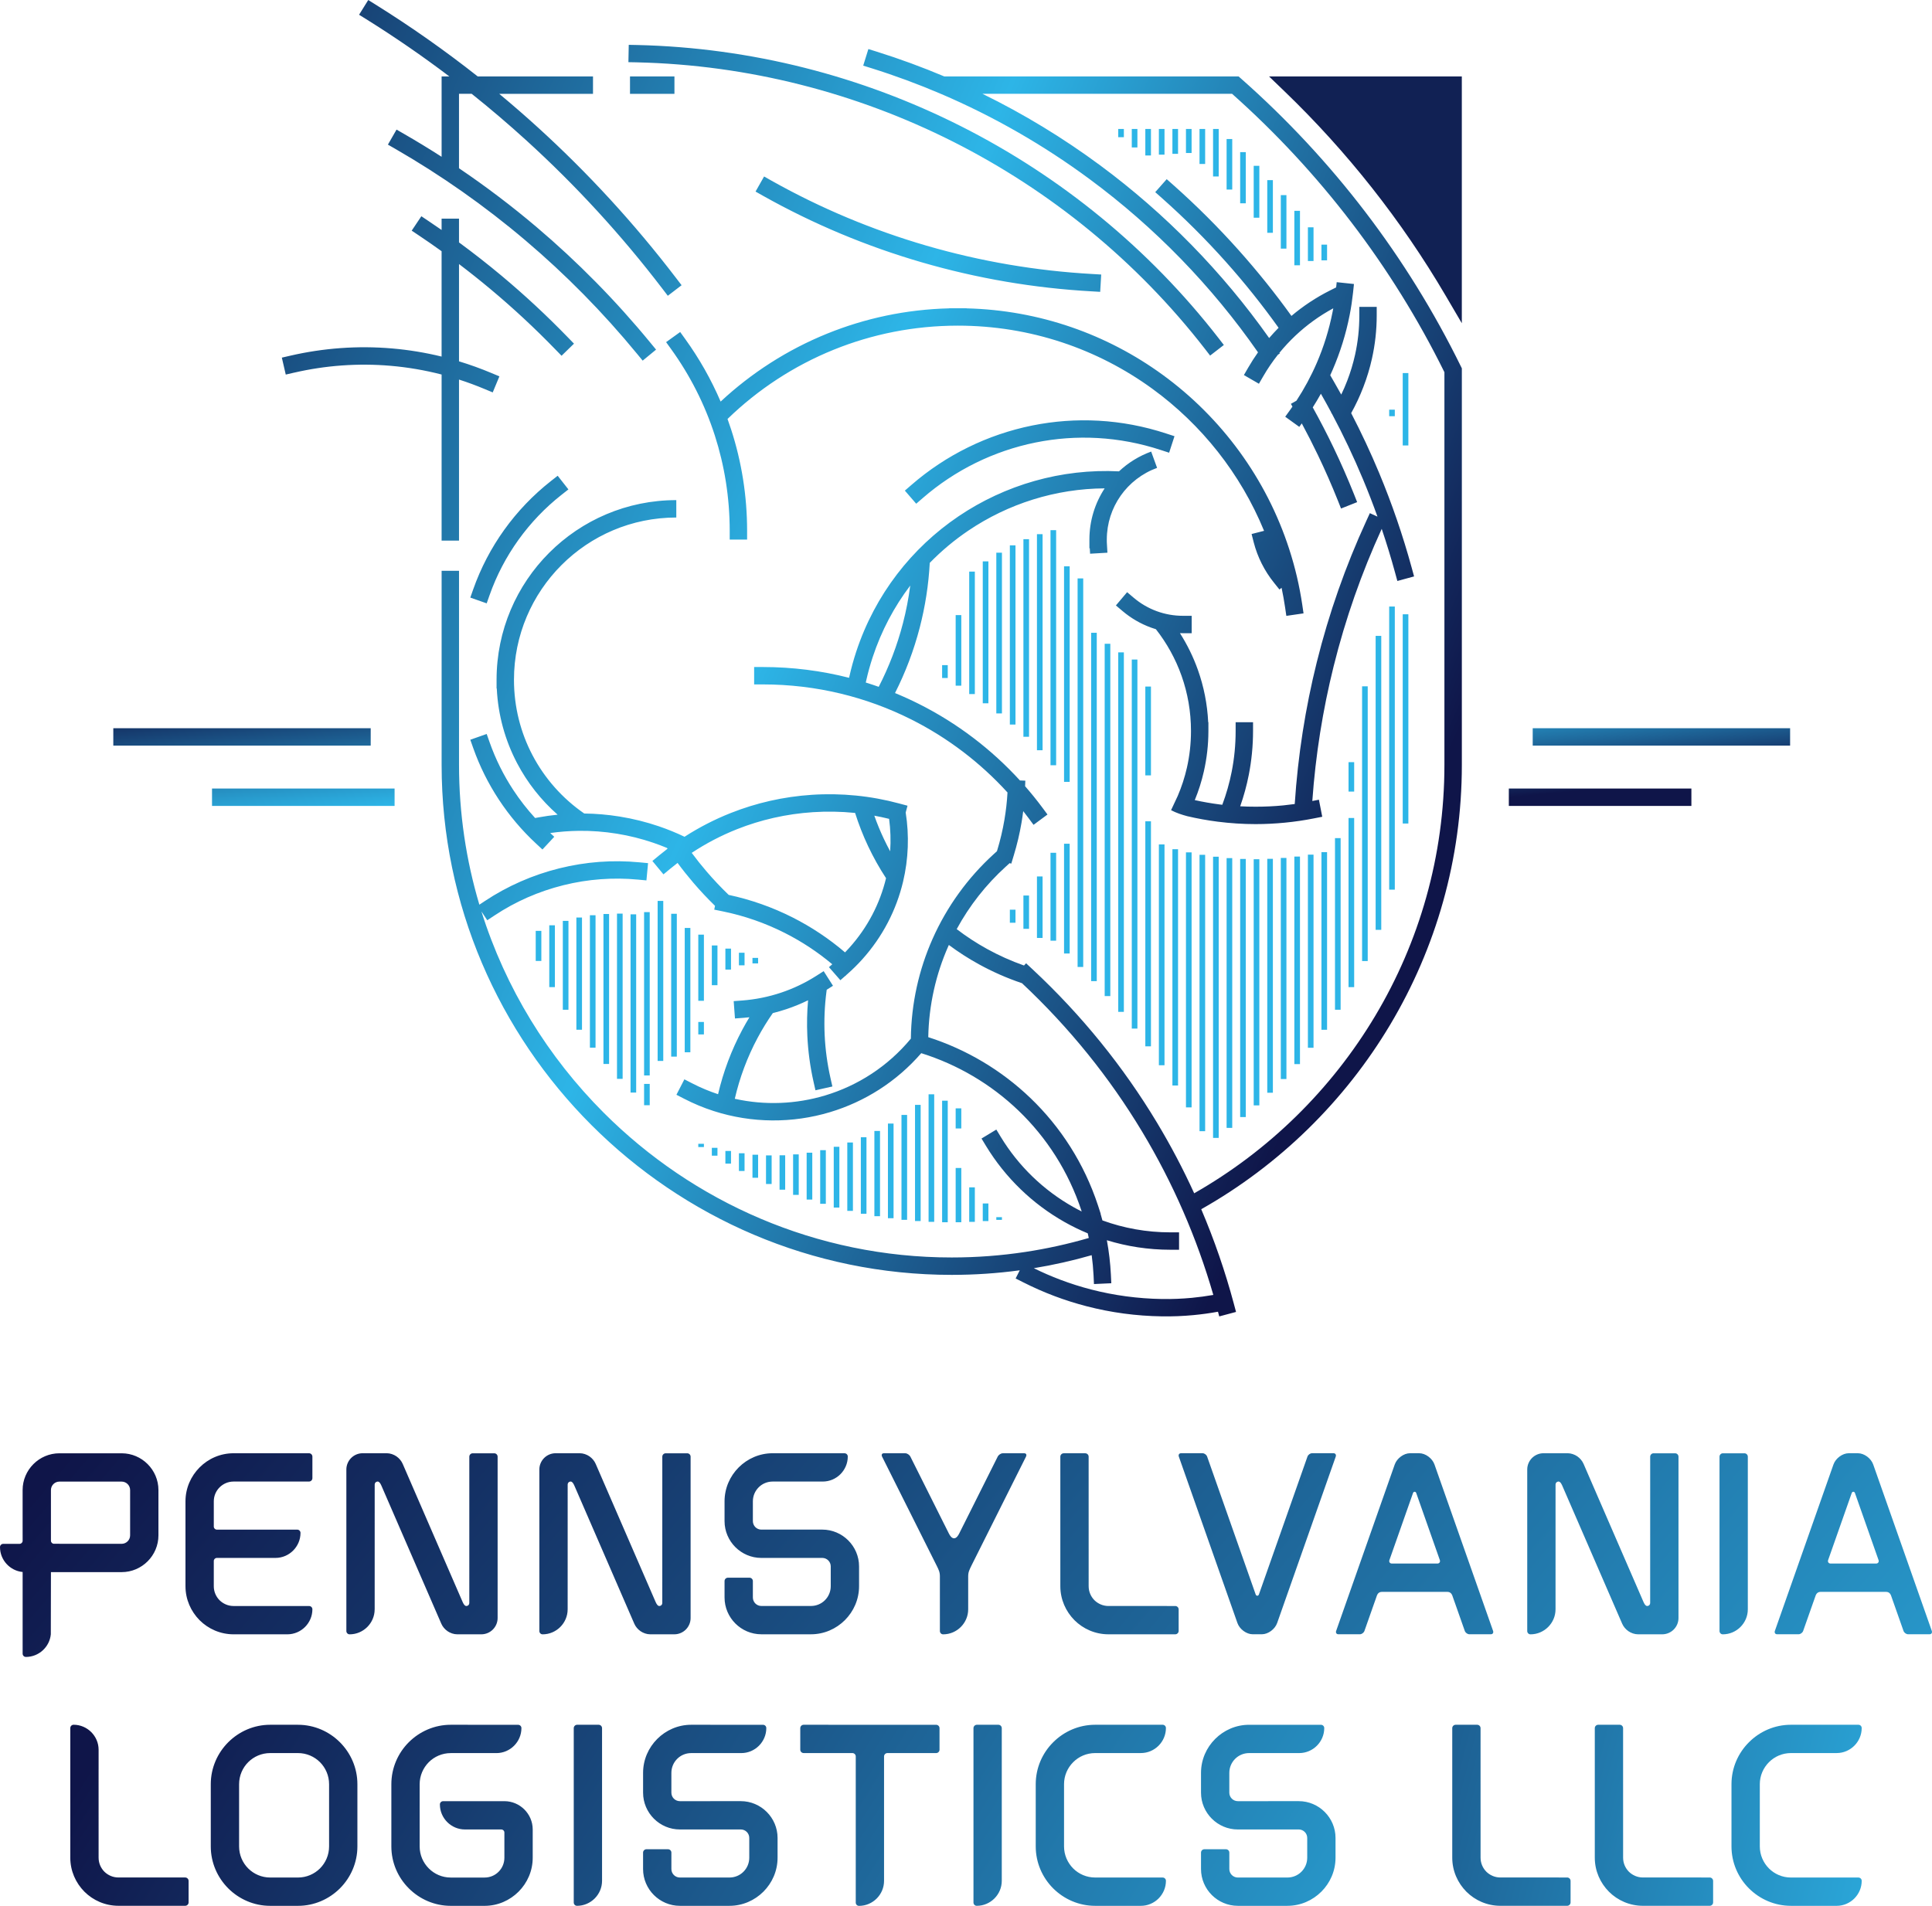 <?xml version="1.0" encoding="UTF-8"?>
<!DOCTYPE svg PUBLIC "-//W3C//DTD SVG 1.1//EN" "http://www.w3.org/Graphics/SVG/1.1/DTD/svg11.dtd">
<!-- Creator: CorelDRAW 2020 (64-Bit) -->
<svg xmlns="http://www.w3.org/2000/svg" xml:space="preserve" width="58.511mm" height="57.735mm" version="1.1" style="shape-rendering:geometricPrecision; text-rendering:geometricPrecision; image-rendering:optimizeQuality; fill-rule:evenodd; clip-rule:evenodd"
viewBox="0 0 2394.68 2362.91"
 xmlns:xlink="http://www.w3.org/1999/xlink"
 xmlns:xodm="http://www.corel.com/coreldraw/odm/2003">
 <defs>
  <style type="text/css">
   <![CDATA[
    .fil6 {fill:#112154}
    .fil5 {fill:#2DB5E7;fill-rule:nonzero}
    .fil0 {fill:url(#id0)}
    .fil1 {fill:url(#id1)}
    .fil4 {fill:url(#id2)}
    .fil2 {fill:url(#id3)}
    .fil3 {fill:url(#id4)}
   ]]>
  </style>
  <linearGradient id="id0" gradientUnits="userSpaceOnUse" x1="2438.72" y1="2327.01" x2="1233.01" y2="2016.16">
   <stop offset="0" style="stop-opacity:1; stop-color:#2DB5E7"/>
   <stop offset="1" style="stop-opacity:1; stop-color:#0F1549"/>
  </linearGradient>
  <linearGradient id="id1" gradientUnits="userSpaceOnUse" xlink:href="#id0" x1="1813.27" y1="2721.6" x2="352.29" y2="1805.07">
  </linearGradient>
  <linearGradient id="id2" gradientUnits="userSpaceOnUse" x1="898.19" y1="1081.3" x2="872.63" y2="812.75">
   <stop offset="0" style="stop-opacity:1; stop-color:#0F1549"/>
   <stop offset="0.451" style="stop-opacity:1; stop-color:#2DB5E7"/>
   <stop offset="1" style="stop-opacity:1; stop-color:#112154"/>
  </linearGradient>
  <linearGradient id="id3" gradientUnits="userSpaceOnUse" xlink:href="#id0" x1="2420.7" y1="2709.47" x2="619.25" y2="1175">
  </linearGradient>
  <linearGradient id="id4" gradientUnits="userSpaceOnUse" xlink:href="#id2" x1="1716.25" y1="1117.31" x2="30.9" y2="380.02">
  </linearGradient>
 </defs>
 <g id="Слой_x0020_1">
  <path class="fil0" d="M2219.8 2362.86l56.75 0c17.02,0 31,-13.97 31,-31.03l0 -0.11c-0.06,-2.2 -1.86,-3.94 -4.08,-3.94l-43.3 0 -40.38 -0.02c-10.64,0 -20.3,-4.34 -27.22,-11.27 -6.96,-7.02 -11.32,-16.7 -11.32,-27.31l0 -77.15c0,-10.6 4.36,-20.28 11.32,-27.24 6.93,-6.99 16.59,-11.33 27.22,-11.33l40.38 -0.02 16.37 0c17.02,0 31,-13.97 31,-31.03l0 -0.11c-0.06,-2.21 -1.86,-3.94 -4.08,-3.94l-43.3 0 -25.53 0 -14.85 0c-20.2,0 -38.62,8.3 -51.98,21.67 -13.35,13.29 -21.66,31.73 -21.66,51.99l0 77.15c0,20.27 8.3,38.71 21.63,52.03 13.39,13.34 31.81,21.64 52.01,21.64zm-287.82 -0.05l-2.8 0 -69.52 0c-16.4,0 -31.33,-6.71 -42.12,-17.5 -10.78,-10.89 -17.5,-25.77 -17.5,-42.12l0 -147.32 0 -4.41 0 -8.92c0,-2.25 1.89,-4.17 4.21,-4.17l26.68 0c2.32,0 4.19,1.92 4.19,4.17l0 8.92 0.02 151.72c0,6.78 2.75,12.92 7.16,17.37 4.46,4.39 10.62,7.16 17.37,7.16l72.33 0 0 0.02 10.52 0c2.26,0 4.18,1.89 4.18,4.21l0 26.68c0,2.32 -1.92,4.19 -4.18,4.19l-10.52 0zm176.68 0l-2.8 0 -69.52 0c-16.41,0 -31.33,-6.71 -42.12,-17.5 -10.79,-10.89 -17.5,-25.77 -17.5,-42.12l0 -147.32 0 -4.41 0 -8.92c0,-2.25 1.89,-4.17 4.21,-4.17l26.68 0c2.32,0 4.19,1.92 4.19,4.17l0 8.92 0.02 151.72c0,6.78 2.75,12.92 7.16,17.37 4.46,4.39 10.62,7.16 17.37,7.16l72.33 0 0 0.02 10.52 0c2.26,0 4.18,1.89 4.18,4.21l0 26.68c0,2.32 -1.92,4.19 -4.18,4.19l-10.52 0z"/>
  <path class="fil1" d="M1441.19 2138.37l-0.11 0 -43.3 0 -25.53 0 -14.85 0c-20.19,0 -38.62,8.31 -51.98,21.68 -13.35,13.28 -21.65,31.73 -21.65,51.99l0 77.15c0,20.26 8.3,38.7 21.62,52.03 13.39,13.33 31.82,21.63 52.01,21.63l14.85 0 41.9 0c17.02,0 31,-13.97 31,-31.03 0,-2.26 -1.83,-4.05 -4.08,-4.05l-43.3 0 -40.38 -0.02c-10.64,0 -20.3,-4.34 -27.22,-11.27 -6.97,-7.03 -11.32,-16.7 -11.32,-27.3l0 -77.15c0,-10.6 4.35,-20.28 11.32,-27.24 6.92,-6.99 16.58,-11.33 27.22,-11.33l40.38 -0.02 16.37 0c17.02,0 31,-13.98 31,-31.04 0,-2.22 -1.77,-3.99 -3.97,-4.05zm-203.59 0l-0.11 0 -26.68 0 -0.11 0c-2.27,0.06 -4.1,1.97 -4.1,4.18l0 216.21c0,2.25 1.81,4.08 4.06,4.08 17.07,0 31.02,-13.98 31.02,-31l0 -189.29c0,-2.21 -1.82,-4.12 -4.08,-4.18zm-241.47 0l-0.11 0c-2.29,0.06 -4.1,1.93 -4.1,4.22l0 26.67c0,2.32 1.87,4.2 4.22,4.2l32.09 0 20.86 0 7.41 0c2.32,0 4.19,1.87 4.19,4.19l0 8.15 0 20.31 0 152.72c0,2.25 1.79,4.08 4.04,4.08 17.07,0 31.03,-13.98 31.03,-31l0 -125.8 0 -20.31 0 -8.15c0,-2.32 1.87,-4.19 4.19,-4.19l28.27 0 0 0.02 32.09 0c2.34,0 4.21,-1.89 4.21,-4.22l0 -26.67c0,-2.32 -1.87,-4.19 -4.21,-4.19l-164.18 -0.02zm-115.67 0l-23.75 0c-16.34,0 -31.22,6.71 -42.11,17.59 -10.8,10.82 -17.51,25.69 -17.51,42.04l0 24.57c0,12.54 5.13,23.95 13.38,32.21 8.25,8.25 19.67,13.39 32.21,13.39l37.76 0 0 -0.02 37.76 0c2.89,0 5.54,1.19 7.42,3.08 1.89,1.89 3.08,4.54 3.08,7.42l0 24.57c0,6.78 -2.73,12.92 -7.21,17.38 -4.39,4.41 -10.54,7.15 -17.32,7.15l-61.5 0c-2.89,0 -5.53,-1.2 -7.42,-3.08 -1.89,-1.89 -3.08,-4.54 -3.08,-7.43l0 -7.84 0 -12.52c0,-2.32 -1.85,-4.19 -4.21,-4.19l-26.68 0c-2.35,0 -4.21,1.87 -4.21,4.19l0 12.52 0 7.84c0,12.54 5.13,23.97 13.38,32.21 8.25,8.25 19.67,13.39 32.21,13.39l61.5 0c16.34,0 31.22,-6.71 42.1,-17.58 10.81,-10.81 17.52,-25.7 17.52,-42.03l0 -24.57c0,-12.55 -5.14,-23.96 -13.39,-32.21 -8.25,-8.25 -19.67,-13.39 -32.21,-13.39l-37.76 0 0 0.02 -37.76 0c-2.89,0 -5.53,-1.19 -7.42,-3.08 -1.89,-1.89 -3.08,-4.55 -3.08,-7.43l0 -24.57c0,-6.78 2.73,-12.93 7.21,-17.38 4.39,-4.41 10.54,-7.14 17.32,-7.14l23.75 0 38.38 0c17.01,0 31,-13.95 31,-31.02 0,-2.26 -1.83,-4.06 -4.08,-4.06l-65.3 0.02 0 -0.04zm-138.31 0l-0.11 0 -26.68 0 -0.11 0c-2.27,0.06 -4.1,1.97 -4.1,4.18l0 216.21c0,2.25 1.8,4.08 4.05,4.08 17.07,0 31.03,-13.98 31.03,-31l0 -189.29c0,-2.21 -1.82,-4.12 -4.08,-4.18zm-162.46 0l-20.98 0c-20.19,0 -38.62,8.31 -52.01,21.65 -13.32,13.32 -21.62,31.76 -21.62,52.03l0 77.15c0,20.26 8.3,38.7 21.65,52 13.36,13.37 31.79,21.67 51.98,21.67l41.95 0c16.35,0 31.22,-6.71 42.11,-17.58 10.81,-10.81 17.52,-25.7 17.52,-42.03l0 -35.08c0,-19.3 -15.83,-35.09 -35.12,-35.09l-25.63 0 -12.9 0 -37.32 0c-2.25,0 -4.08,1.78 -4.08,4.04 0,17.07 13.98,31.04 31.01,31.04l10.39 0.02 12.9 0 15.39 0 6.5 0c2.07,0 3.75,1.69 3.75,3.78l0 7.4 0 23.9c0,6.78 -2.73,12.92 -7.21,17.38 -4.38,4.41 -10.54,7.14 -17.32,7.14l-41.95 0c-10.64,0 -20.3,-4.34 -27.22,-11.33 -6.97,-6.96 -11.32,-16.63 -11.32,-27.24l0 -77.15c0,-10.6 4.35,-20.28 11.32,-27.31 6.92,-6.92 16.58,-11.26 27.22,-11.26l20.98 0 35.61 0c17.01,0 31.01,-13.95 31.01,-31.02 0,-2.26 -1.83,-4.06 -4.08,-4.06l-62.54 0.02 0 -0.04zm-210.35 0l-34.44 0c-20.21,0 -38.61,8.31 -52.03,21.7 -13.32,13.35 -21.62,31.76 -21.62,51.98l0 77.15c0,20.21 8.3,38.62 21.69,52.04 13.36,13.32 31.75,21.62 51.96,21.62l34.44 0c20.21,0 38.6,-8.3 52.03,-21.68 13.32,-13.36 21.62,-31.77 21.62,-51.98l0 -77.15c0,-20.22 -8.3,-38.63 -21.69,-52.04 -13.36,-13.32 -31.75,-21.63 -51.96,-21.63zm-278.15 0l-0.11 0c-2.2,0.06 -3.94,1.87 -3.94,4.08l0 27.73 -0.02 0.42 0 132.59c0,16.35 6.71,31.24 17.5,42.12 10.79,10.78 25.72,17.49 42.12,17.49l69.53 0 2.8 0 10.52 0c2.25,0 4.17,-1.87 4.17,-4.19l0 -26.68c0,-2.32 -1.92,-4.21 -4.17,-4.21l-10.52 0 0 -0.02 -72.33 0c-6.74,0 -12.9,-2.77 -17.36,-7.16 -4.41,-4.44 -7.16,-10.59 -7.16,-17.37l-0.02 -109.51 0.02 0 0 -7.94 0 -9 0 -7.37c0,-17.02 -13.97,-31 -31.03,-31zm1480.8 129.81l-37.76 0c-12.54,0 -23.95,-5.14 -32.21,-13.39 -8.25,-8.25 -13.39,-19.67 -13.39,-32.21l0 -24.57c0,-16.35 6.71,-31.22 17.52,-42.04 10.89,-10.87 25.76,-17.58 42.1,-17.58l23.74 0 0 0.03 65.31 -0.02c2.26,0 4.08,1.81 4.08,4.06 0,17.06 -13.99,31.01 -31.01,31.01l-38.38 0 -23.74 0c-6.78,0 -12.92,2.74 -17.31,7.14 -4.48,4.46 -7.22,10.61 -7.22,17.39l0 24.57c0,2.88 1.2,5.53 3.09,7.42 1.89,1.89 4.54,3.09 7.42,3.09l37.76 0 0 -0.02 37.77 0c12.54,0 23.95,5.13 32.21,13.39 8.25,8.25 13.39,19.67 13.39,32.21l0 24.57c0,16.33 -6.71,31.22 -17.52,42.03 -10.89,10.87 -25.76,17.58 -42.11,17.58l-61.5 0c-12.54,0 -23.95,-5.14 -32.21,-13.39 -8.25,-8.25 -13.39,-19.67 -13.39,-32.21l0 -7.84 0 -12.52c0,-2.32 1.86,-4.19 4.21,-4.19l26.68 0c2.35,0 4.21,1.87 4.21,4.19l0 12.52 0 7.84c0,2.89 1.2,5.54 3.09,7.43 1.89,1.89 4.54,3.08 7.42,3.08l61.5 0c6.78,0 12.93,-2.73 17.32,-7.14 4.47,-4.46 7.22,-10.6 7.22,-17.38l0 -24.57c0,-2.89 -1.2,-5.54 -3.09,-7.42 -1.89,-1.89 -4.54,-3.08 -7.42,-3.08l-37.77 0 0 0.02zm-1164.09 21.01l0 -77.15c0,-10.63 -4.32,-20.31 -11.28,-27.29 -6.97,-6.96 -16.65,-11.28 -27.27,-11.28l-34.44 0c-10.64,0 -20.3,4.32 -27.27,11.28 -6.95,6.97 -11.28,16.65 -11.28,27.29l0 77.15c0,10.64 4.33,20.32 11.28,27.29 6.97,6.96 16.64,11.28 27.27,11.28l34.44 0c10.62,0 20.3,-4.33 27.27,-11.28 6.96,-6.97 11.28,-16.65 11.28,-27.29l0 0z"/>
  <path class="fil2" d="M273.03 1931.51l68.43 0c17.02,0 31,-13.95 31,-31.02 0,-2.26 -1.82,-4.06 -4.08,-4.06l-94.13 0 -5.5 0c-2.07,0 -3.76,-1.69 -3.76,-3.78l0 -9.36 0 -21.94c0,-6.78 2.75,-12.92 7.19,-17.33 4.42,-4.42 10.59,-7.19 17.33,-7.19l93.5 -0.02c2.32,0 4.19,-1.87 4.19,-4.19l0 -26.69c0,-2.32 -1.87,-4.19 -4.19,-4.19l-93.5 0c-16.4,0 -31.33,6.71 -42.12,17.57 -10.78,10.82 -17.5,25.7 -17.5,42.05l0 105.25c0,16.35 6.71,31.23 17.5,42.12 10.79,10.79 25.72,17.5 42.12,17.5l29.25 0 37.44 0c17.02,0 31,-13.95 31,-31.01 0,-2.26 -1.82,-4.06 -4.08,-4.06l-49.97 0 0 -0.02 -43.64 0c-6.74,0 -12.91,-2.77 -17.37,-7.16 -4.41,-4.44 -7.16,-10.59 -7.16,-17.37l0 -20.68 0 -10.62c0,-2.09 1.69,-3.78 3.76,-3.78l4.28 0 0 -0.02zm2029.83 -129.79l-11.37 0c-7.74,0 -16.24,6.25 -18.96,13.98l-72.6 206.29c-0.8,2.27 0.41,4.17 2.73,4.17l26.68 0c2.32,0 4.87,-1.9 5.66,-4.17l12.73 -36.15 0.02 0 2.6 -7.41 0.14 -0.38c1.42,-3.64 3.99,-4.42 6.2,-4.47l0.21 0 6.52 0 33.77 0 33.77 0 6.51 0 0.21 0c2.21,0.05 4.77,0.83 6.2,4.47l0.14 0.38 2.59 7.41 0.02 0 12.73 36.15c0.79,2.27 3.35,4.17 5.66,4.17l26.68 0c2.32,0 3.53,-1.9 2.73,-4.17l-72.6 -206.29c-2.72,-7.74 -11.22,-13.98 -18.96,-13.98zm-543.79 0l-11.37 0c-7.74,0 -16.24,6.25 -18.96,13.98l-72.6 206.29c-0.8,2.27 0.41,4.17 2.73,4.17l26.68 0c2.32,0 4.87,-1.9 5.66,-4.17l12.73 -36.15 0.02 0 2.6 -7.41 0.14 -0.38c1.42,-3.64 3.99,-4.42 6.2,-4.47l0.22 0 6.51 0 33.77 0 33.77 0 6.51 0 0.21 0c2.21,0.05 4.77,0.83 6.2,4.47l0.14 0.38 2.6 7.41 0.02 0 12.72 36.15c0.79,2.27 3.35,4.17 5.66,4.17l26.68 0c2.32,0 3.53,-1.9 2.73,-4.17l-72.61 -206.29c-2.72,-7.74 -11.22,-13.98 -18.96,-13.98zm-106.05 0l-26.89 0c-2.29,0.06 -4.77,1.94 -5.56,4.18l-60.15 170.86c-0.35,0.91 -0.96,1.64 -2.02,1.64 -1.06,0 -1.67,-0.73 -2.02,-1.64l-60.15 -170.86c-0.78,-2.23 -3.27,-4.12 -5.56,-4.18l-26.89 0c-2.25,0.06 -3.41,1.94 -2.63,4.18l72.61 206.29c2.72,7.74 11.22,13.98 18.95,13.98l5.68 0 5.68 0c7.74,0 16.24,-6.25 18.95,-13.98l72.61 -206.29c0.78,-2.23 -0.38,-4.12 -2.63,-4.18zm-1653.02 116.26l0 0.11c0,16.07 12.4,29.39 28.05,30.88l0 23.12 0 50.09 0 4.04 0 23.98c0,2.25 1.79,4.08 4.04,4.08 16.07,0 29.4,-12.4 30.89,-28.06 0,-25.7 0.15,-51.4 0.15,-77.09l20.33 0 19.27 0 11.65 0 26.57 0 9.83 0c12.54,0 23.96,-5.14 32.21,-13.39 8.25,-8.25 13.39,-19.67 13.39,-32.21l0 -56.14c0,-12.54 -5.14,-23.96 -13.39,-32.21 -8.25,-8.25 -19.67,-13.39 -32.21,-13.39l-9.83 0 -26.57 0 -4.34 0 -26.58 0 -9.83 0c-12.54,0 -23.96,5.14 -32.21,13.39 -8.25,8.25 -13.39,19.67 -13.39,32.21l0 43.93 0.02 18.96c0,2.09 -1.69,3.78 -3.76,3.78l-6.25 0 -13.97 0c-2.21,0 -4.02,1.73 -4.08,3.94zm114.38 -3.95l26.57 0 9.83 0c2.89,0 5.53,-1.2 7.42,-3.08 1.89,-1.89 3.08,-4.54 3.08,-7.42l0 -56.14c0,-2.88 -1.19,-5.53 -3.08,-7.42 -1.89,-1.89 -4.54,-3.08 -7.42,-3.08l-9.83 0 -26.57 0 -4.34 0 -26.58 0 -9.83 0c-2.88,0 -5.53,1.19 -7.42,3.08 -1.89,1.89 -3.08,4.54 -3.08,7.42l0 43.93 0 9.54 0 9.34c0,2.09 1.69,3.78 3.76,3.78l6.25 0 10.32 0.05 19.27 0 11.65 0zm1813.67 81.22c0,17.02 -13.97,31 -31.03,31 -2.26,0 -4.04,-1.83 -4.04,-4.08l0 -90.65 0 -109.68c0,-5.52 2.32,-10.6 5.91,-14.2 3.6,-3.6 8.68,-5.92 14.2,-5.92l14.98 0 2.02 0 12.96 0c4.29,0 8.6,1.54 12.01,3.86l0.15 0.13c3.22,2.24 6.03,5.55 7.62,9.28l42.93 98.97 30.51 70.31c0.3,0.66 0.61,1.39 0.91,2.07 1.18,2.55 2.46,4.62 4.29,4.77l0.6 0c1.84,-0.18 3.28,-1.76 3.28,-3.63l0 -4.31c0,-48.8 0.02,-97.59 0.02,-146.37l0 -30.85c0,-2.26 1.89,-4.17 4.21,-4.17l26.68 0c2.32,0 4.19,1.92 4.19,4.17l0 30.85 0 59.62 0 109.68c0,5.52 -2.32,10.6 -5.91,14.2 -3.6,3.6 -8.68,5.91 -14.2,5.91l-14.98 0 -2.02 0 -12.96 0c-4.29,0 -8.6,-1.54 -12.01,-3.86l-0.15 -0.13c-3.22,-2.24 -6.03,-5.55 -7.62,-9.28l-42.93 -98.97 -30.51 -70.3c-0.3,-0.66 -0.61,-1.39 -0.91,-2.07 -1.18,-2.55 -2.46,-4.62 -4.29,-4.77l-0.6 0c-1.84,0.18 -3.28,1.76 -3.28,3.63l0 4.31c0,50.17 -0.02,100.33 -0.02,150.48zm207.47 -193.46l26.68 0c2.32,0 4.19,1.92 4.19,4.17l0 189.29c0,17.02 -13.95,31 -31.02,31 -2.25,0 -4.06,-1.83 -4.06,-4.08l0 -216.22c0,-2.26 1.89,-4.17 4.21,-4.17zm161.67 136.69l22.2 0 6.09 0c2.27,0 3.77,-1.99 2.95,-4.29l-2.39 -6.78 -26.84 -76.29c-0.35,-0.91 -0.96,-1.64 -2.02,-1.64 -1.06,0 -1.67,0.73 -2.02,1.64l-26.84 76.29 -2.39 6.78c-0.81,2.3 0.68,4.29 2.95,4.29l6.09 0 22.21 0zm-1593.6 56.77c0,17.02 -13.97,31 -31.03,31 -2.26,0 -4.04,-1.83 -4.04,-4.08l0 -90.65 0 -109.68c0,-5.52 2.32,-10.6 5.91,-14.2 3.6,-3.6 8.68,-5.92 14.2,-5.92l14.98 0 2.02 0 12.96 0c4.29,0 8.6,1.54 12.01,3.86l0.15 0.13c3.22,2.24 6.03,5.55 7.62,9.28l42.93 98.97 30.51 70.31c0.3,0.66 0.61,1.39 0.91,2.07 1.18,2.55 2.46,4.62 4.29,4.77l0.6 0c1.84,-0.18 3.28,-1.76 3.28,-3.63l0 -4.31c0,-48.8 0.02,-97.59 0.02,-146.37l0 -30.85c0,-2.26 1.89,-4.17 4.21,-4.17l26.68 0c2.32,0 4.19,1.92 4.19,4.17l0 30.85 0 59.62 0 109.68c0,5.52 -2.32,10.6 -5.91,14.2 -3.6,3.6 -8.68,5.91 -14.2,5.91l-14.98 0 -2.02 0 -12.96 0c-4.29,0 -8.6,-1.54 -12.01,-3.86l-0.15 -0.13c-3.22,-2.24 -6.03,-5.55 -7.62,-9.28l-42.93 -98.97 -30.51 -70.3c-0.3,-0.66 -0.61,-1.39 -0.91,-2.07 -1.18,-2.55 -2.46,-4.62 -4.29,-4.77l-0.6 0c-1.84,0.18 -3.28,1.76 -3.28,3.63l0 4.31c0,50.17 -0.02,100.33 -0.02,150.48zm1049.81 -56.77l-22.2 0 -6.1 0c-2.27,0 -3.76,-1.99 -2.95,-4.29l2.39 -6.78 26.84 -76.29c0.35,-0.91 0.96,-1.64 2.02,-1.64 1.06,0 1.67,0.73 2.02,1.64l26.84 76.29 2.39 6.78c0.81,2.3 -0.68,4.29 -2.95,4.29l-6.1 0 -22.2 0zm-307.18 87.73l-2.8 0 -69.53 0c-16.4,0 -31.33,-6.71 -42.12,-17.5 -10.79,-10.89 -17.5,-25.76 -17.5,-42.12l0 -147.32 0 -4.41 0 -8.91c0,-2.26 1.89,-4.17 4.21,-4.17l26.68 0c2.32,0 4.19,1.92 4.19,4.17l0 8.91 0.02 151.73c0,6.78 2.75,12.92 7.16,17.37 4.46,4.39 10.62,7.16 17.37,7.16l72.33 0 0 0.02 10.52 0c2.26,0 4.17,1.89 4.17,4.21l0 26.68c0,2.32 -1.92,4.19 -4.17,4.19l-10.52 0zm-285.36 -85.36l-67.5 -134.86c-1.14,-2.34 -0.23,-4.22 2.09,-4.22l26.68 0c2.32,0 5.14,1.89 6.31,4.22l42.35 84.62 0.02 0 5.3 10.6 0.1 0.2 0.1 0.2c1.08,2.07 3.18,5.59 6.21,5.59 3.03,0 5.14,-3.52 6.22,-5.59l0.1 -0.2 0.1 -0.2 5.3 -10.6 0.02 0 42.35 -84.62c1.17,-2.34 3.99,-4.22 6.31,-4.22l26.68 0c2.32,0 3.25,1.9 2.09,4.22 -22.5,44.95 -45,89.91 -67.5,134.86 -2.6,5.42 -4.13,8.09 -4.13,13.6l0 40.8c0,17 -13.97,31 -31.03,31 -2.26,0 -4.04,-1.83 -4.04,-4.08l0 -67.72c0,-5.52 -1.46,-8.19 -4.11,-13.6zm-179.43 -9.33l-37.76 0c-12.54,0 -23.96,-5.14 -32.21,-13.39 -8.25,-8.25 -13.39,-19.67 -13.39,-32.21l0 -24.57c0,-16.34 6.71,-31.21 17.51,-42.04 10.89,-10.87 25.76,-17.58 42.1,-17.58l23.75 0 0 0.04 65.3 -0.02c2.26,0 4.08,1.8 4.08,4.06 0,17.07 -13.98,31.02 -31,31.02l-38.37 0 -23.75 0c-6.78,0 -12.92,2.73 -17.31,7.14 -4.48,4.46 -7.21,10.6 -7.21,17.38l0 24.57c0,2.89 1.2,5.53 3.08,7.42 1.89,1.89 4.54,3.08 7.42,3.08l37.76 0 0 -0.02 37.76 0c12.54,0 23.96,5.14 32.21,13.39 8.25,8.25 13.39,19.67 13.39,32.21l0 24.57c0,16.34 -6.71,31.21 -17.51,42.04 -10.89,10.87 -25.77,17.58 -42.1,17.58l-61.51 0c-12.54,0 -23.96,-5.14 -32.21,-13.39 -8.25,-8.25 -13.39,-19.67 -13.39,-32.21l0 -7.84 0 -12.53c0,-2.32 1.85,-4.19 4.21,-4.19l26.68 0c2.35,0 4.21,1.87 4.21,4.19l0 12.53 0 7.84c0,2.88 1.2,5.53 3.08,7.42 1.89,1.89 4.54,3.08 7.42,3.08l61.51 0c6.77,0 12.92,-2.73 17.31,-7.14 4.47,-4.46 7.21,-10.6 7.21,-17.38l0 -24.57c0,-2.89 -1.19,-5.54 -3.08,-7.42 -1.89,-1.89 -4.54,-3.08 -7.42,-3.08l-37.76 0 0 0.02zm-517.05 63.73c0,17.02 -13.97,31 -31.03,31 -2.25,0 -4.04,-1.83 -4.04,-4.08l0 -90.65 0 -109.68c0,-5.52 2.32,-10.6 5.91,-14.2 3.59,-3.6 8.68,-5.92 14.2,-5.92l14.98 0 2.02 0 12.96 0c4.29,0 8.6,1.54 12.02,3.86l0.15 0.13c3.21,2.24 6.03,5.55 7.62,9.28l42.93 98.97 30.51 70.31c0.29,0.66 0.61,1.39 0.91,2.07 1.18,2.55 2.45,4.62 4.29,4.77l0.6 0c1.84,-0.18 3.28,-1.76 3.28,-3.63l0 -4.31c0,-48.8 0.02,-97.59 0.02,-146.37l0 -30.85c0,-2.26 1.89,-4.17 4.21,-4.17l26.68 0c2.32,0 4.19,1.92 4.19,4.17l0 30.85 0 59.62 0 109.68c0,5.52 -2.32,10.6 -5.91,14.2 -3.6,3.6 -8.68,5.91 -14.2,5.91l-14.98 0 -2.02 0 -12.96 0c-4.29,0 -8.6,-1.54 -12.01,-3.86l-0.15 -0.13c-3.22,-2.24 -6.03,-5.55 -7.62,-9.28l-42.93 -98.97 -30.5 -70.3c-0.3,-0.66 -0.61,-1.39 -0.91,-2.07 -1.17,-2.55 -2.45,-4.62 -4.29,-4.77l-0.6 0c-1.84,0.18 -3.28,1.76 -3.28,3.63l0 4.31c0,50.17 -0.02,100.33 -0.02,150.48l0 0z"/>
  <path class="fil3" d="M1152.43 697.86c-1.49,27.45 -5.71,54.25 -12.4,80.11 -7.36,28.41 -17.7,55.63 -30.68,81.27 10.1,4.15 20,8.66 29.7,13.54 47.38,23.81 89.76,56.09 125.15,94.83l6.67 0.26 -0.27 6.9c7.44,8.53 14.57,17.32 21.33,26.42l6.41 8.64 -17.27 12.8 -6.41 -8.64c-2.1,-2.81 -4.23,-5.6 -6.4,-8.36 -0.59,4.79 -1.29,9.56 -2.1,14.28 -2.31,13.66 -5.53,27.21 -9.59,40.56l-3.12 10.28 -2.03 -0.62 -5.02 4.57c-24.27,22.08 -44.82,48.17 -60.59,77.24 11.87,9.08 24.49,17.34 37.79,24.67 14.37,7.92 29.62,14.78 45.64,20.44l2.57 -2.75 7.88 7.33c61.46,57.27 112.87,121.28 154.12,189.8 17.23,28.6 32.68,58 46.36,88.02 92.5,-52.69 170.1,-128.85 224.56,-220.25 54.33,-91.16 85.6,-197.54 85.6,-310.9l0 -486.83c-32.42,-65.71 -71.09,-127.88 -115.25,-185.7 -44.15,-57.81 -93.72,-111.22 -147.94,-159.46l-309.4 0c51.44,25.17 100.24,54.92 145.89,88.69 80.7,59.72 151.49,132.07 209.46,214.1 3.76,-4.37 7.65,-8.6 11.7,-12.7 -20.42,-28.58 -42.29,-55.93 -65.47,-81.89 -24.88,-27.87 -51.4,-54.31 -79.39,-79.16l-8.04 -7.12 14.23 -16.09 8.05 7.12c28.57,25.37 55.68,52.41 81.15,80.93 23.27,26.07 45.13,53.27 65.4,81.49 14.56,-12.3 30.62,-22.93 47.88,-31.59l7.53 -3.76 0.69 -6.48 21.39 2.27 -1.13 10.7c-0.55,4.99 -1.15,9.65 -1.8,13.98 -0.69,4.58 -1.51,9.22 -2.42,13.9 -4.6,23.48 -11.72,46.2 -21.07,67.83 -0.97,2.25 -1.96,4.49 -2.99,6.7l5.23 9.09c2.85,4.94 5.66,9.9 8.42,14.89 2.73,-5.66 5.21,-11.37 7.41,-17.12 4.01,-10.41 7.26,-21.17 9.72,-32.19 1.73,-7.83 3.07,-15.88 3.97,-24.13 0.87,-7.91 1.31,-16.08 1.31,-24.5l0 -10.78 21.56 0 0 10.78c0,8.89 -0.51,17.82 -1.48,26.77 -0.97,8.87 -2.46,17.72 -4.4,26.5 -2.66,12 -6.23,23.77 -10.64,35.22 -4.33,11.31 -9.4,22.15 -15.13,32.45 12.58,24.2 24.16,48.94 34.67,74.16 15.86,38.04 29.41,77.41 40.47,117.93l2.82 10.36 -20.72 5.64 -2.82 -10.36c-4.98,-18.27 -10.51,-36.36 -16.57,-54.24 -24.85,54.26 -44.89,111.25 -59.59,170.37 -13.43,54.06 -22.37,109.87 -26.43,167.01l8.18 -1.59 4.13 21.14 -10.57 2.07c-11.54,2.29 -23.48,4.05 -35.77,5.25 -12.17,1.18 -24.26,1.79 -36.23,1.79 -15.72,0 -31.44,-1.02 -47.06,-3.02 -12.74,-1.62 -25.26,-3.9 -37.52,-6.77 -7.24,-1.94 -13.69,-4.06 -20.23,-7.48l8.28 -17.72c4.8,-11.18 8.62,-22.88 11.37,-35 3.3,-14.54 5.04,-29.77 5.04,-45.5 0,-24.01 -4.11,-47.01 -11.67,-68.34 -7.47,-21.08 -18.29,-40.56 -31.81,-57.8 -2.14,-0.65 -4.26,-1.35 -6.34,-2.12 -12.9,-4.73 -24.74,-11.7 -35.03,-20.42l-8.21 -6.95 13.9 -16.43 8.21 6.95c8.38,7.1 18.02,12.77 28.55,16.62 10.09,3.7 21.04,5.72 32.49,5.72l10.78 0 0 21.57 -10.78 0c-1.26,0 -2.53,-0.02 -3.79,-0.07 9.08,14.26 16.61,29.59 22.34,45.76 7.24,20.41 11.62,42.14 12.69,64.71l0.25 0 0 10.79c0,17.16 -1.95,33.97 -5.64,50.22 -2.77,12.24 -6.55,24.11 -11.24,35.52 10.21,2.26 20.57,4.07 31.06,5.41l3.04 0.37c4.96,-13.19 8.89,-26.95 11.68,-41.16 3.19,-16.24 4.86,-33.09 4.86,-50.37l0 -10.79 21.58 0 0 10.79c0,18.59 -1.83,36.83 -5.29,54.49 -2.61,13.3 -6.18,26.3 -10.63,38.93 6.3,0.34 12.68,0.5 19.15,0.5 11.8,0 23.21,-0.54 34.21,-1.62 4.74,-0.47 9.48,-1.04 14.23,-1.7 3.95,-60.27 13.22,-119.07 27.35,-175.91 15.07,-60.65 35.7,-119.16 61.3,-174.94l4.47 -9.77 9.43 4.31c-5.53,-15.47 -11.46,-30.76 -17.76,-45.9 -11.7,-28.04 -24.65,-55.37 -38.79,-81.9l-0.73 -0.41 0.26 -0.46c-4.26,-7.98 -8.62,-15.87 -13.1,-23.7 -3.2,5.76 -6.56,11.41 -10.09,16.94 9.13,16.44 17.76,33.13 25.88,50.06 9,18.77 17.4,37.92 25.19,57.42l3.95 9.98 -19.96 7.92 -3.96 -9.98c-7.58,-18.99 -15.79,-37.69 -24.6,-56.07 -6.41,-13.37 -13.11,-26.54 -20.11,-39.49l-3.09 4.29 -17.43 -12.56 6.27 -8.71c0.9,-1.26 1.81,-2.54 2.69,-3.82l-1.93 -3.43 6.85 -3.87c9.68,-14.78 18.13,-30.44 25.21,-46.8 8.66,-20.04 15.3,-41.28 19.64,-63.45 0.27,-1.43 0.54,-2.87 0.81,-4.33 -17.07,9.2 -32.83,20.62 -46.89,33.88 -7.07,6.66 -13.71,13.8 -19.86,21.34l0.5 0.73 -2.38 1.62c-6.66,8.41 -12.73,17.31 -18.12,26.64l-5.39 9.31 -18.62 -10.77 5.39 -9.31c3.75,-6.48 7.79,-12.76 12.1,-18.85 -57.34,-82.37 -127.83,-154.91 -208.43,-214.55 -56.88,-42.09 -118.8,-77.78 -184.71,-105.97l-0.47 0 0 -0.2c-27.81,-11.87 -56.31,-22.42 -85.45,-31.55l-10.28 -3.2 6.4 -20.56 10.28 3.2c28.54,8.94 56.49,19.22 83.79,30.74l364.82 0 3.1 2.74c56.53,49.92 108.1,105.27 153.89,165.22 45.44,59.52 85.23,123.66 118.57,191.63l1.14 2.32 0 491.64c0,117.3 -32.41,227.45 -88.72,321.94 -56.72,95.17 -137.72,174.39 -234.3,228.96 16.26,38.14 29.71,77.22 40.35,116.93l2.78 10.4 -20.81 5.56 -1.56 -5.81c-9.98,1.82 -20.12,3.22 -30.37,4.19 -12.83,1.22 -25.89,1.75 -39.11,1.55 -16.06,-0.24 -31.8,-1.42 -47.16,-3.48 -15.68,-2.1 -31.1,-5.14 -46.17,-9.04 -13.73,-3.56 -27.09,-7.8 -40.03,-12.69 -13.15,-4.96 -25.95,-10.62 -38.36,-16.91l-9.61 -4.84 5.11 -10.13c-27.63,3.72 -55.77,5.66 -84.32,5.66 -173.88,0 -331.95,-71.13 -446.55,-185.73 -114.59,-114.6 -185.72,-272.67 -185.72,-446.55l0 -240.64 21.57 0 0 240.64c0,60.13 8.81,118.31 25.21,173.31l6.9 -4.57c13.83,-9.18 28.62,-17.28 44.26,-24.15 15.22,-6.7 31.22,-12.18 47.87,-16.33 16.55,-4.11 33.08,-6.74 49.47,-7.98 16.71,-1.25 33.4,-1.05 49.89,0.52l10.7 1.01 -2.02 21.4 -10.69 -1.01c-15.13,-1.44 -30.6,-1.6 -46.28,-0.43 -15.27,1.14 -30.62,3.59 -45.92,7.39 -15.48,3.86 -30.32,8.95 -44.43,15.14 -14.39,6.31 -28.08,13.83 -40.98,22.38l-8.98 5.94 -7.24 -10.94c29.89,95.22 82.59,180.58 151.63,249.62 110.69,110.69 263.37,179.4 431.3,179.4 30.96,0 61.39,-2.33 91.07,-6.82 26.94,-4.07 53.25,-9.9 78.81,-17.34 -0.4,-1.91 -0.81,-3.82 -1.26,-5.75 -9.8,-4.07 -19.32,-8.71 -28.5,-13.88 -40.07,-22.55 -73.76,-55.2 -97.63,-94.49l-5.56 -9.18 18.36 -11.12 5.56 9.19c21.9,36.05 52.89,66.05 89.8,86.82 3.43,1.93 6.92,3.79 10.45,5.56l-0.24 -0.74c-16.07,-48.88 -43.35,-90.94 -78.04,-124.26 -34.18,-32.83 -75.6,-57.2 -120.59,-71.27 -30.9,35.62 -70.36,60.28 -113.02,73.11 -46.54,13.98 -96.97,13.89 -144.29,-1.38 -6.34,-2.05 -12.56,-4.34 -18.58,-6.85 -6.04,-2.51 -12.05,-5.31 -18,-8.38l-9.56 -4.93 9.86 -19.13 9.56 4.92c5.35,2.77 10.83,5.32 16.4,7.63 5.3,2.2 10.57,4.17 15.79,5.89 6.46,-27.72 16.53,-54.65 30.09,-80.01 2.78,-5.19 5.7,-10.32 8.77,-15.37 -2.38,0.27 -4.78,0.49 -7.16,0.68l-10.74 0.8 -1.6 -21.49 10.74 -0.8c16.26,-1.26 32.33,-4.48 47.81,-9.65 15.31,-5.11 30.08,-12.11 43.93,-20.95l9.06 -5.77 11.54 18.11 -7.78 4.95 -0.27 2.07c-2.35,17.9 -3.09,35.93 -2.27,53.87 0.82,18 3.25,35.9 7.21,53.49l2.36 10.49 -20.98 4.71 -2.36 -10.49c-4.24,-18.79 -6.83,-37.98 -7.71,-57.28 -0.66,-14.56 -0.37,-29.2 0.92,-43.81 -8.73,4.27 -17.7,7.93 -26.82,10.98 -5.57,1.86 -11.2,3.5 -16.88,4.91 -6.92,9.89 -13.19,20.12 -18.81,30.64 -12.82,23.97 -22.3,49.43 -28.32,75.6 37.24,8.3 75.86,6.71 111.96,-4.13 40.46,-12.16 77.72,-35.94 106.28,-70.43 0.52,-43.83 10.01,-85.53 26.74,-123.34 17.86,-40.39 43.98,-76.32 76.21,-105.64l3.75 -3.41 0.34 -1.13c3.74,-12.28 6.74,-24.92 8.93,-37.86 1.9,-11.21 3.18,-22.51 3.81,-33.83 -33.73,-37.03 -74.13,-67.86 -119.3,-90.56 -55.27,-27.77 -117.75,-43.42 -183.95,-43.42l-10.79 0 0 -21.56 10.79 0c36.87,0 72.69,4.64 106.9,13.37l0.36 -1.65c2.31,-10.28 5.11,-20.45 8.39,-30.47 23.47,-71.34 69.19,-129.12 126.93,-168.14 57.68,-38.99 127.38,-59.28 198.86,-55.71 11.39,-10.69 24.93,-19.1 39.89,-24.52l7.33 20.21c-18.44,6.68 -34.22,18.92 -45.28,34.68l0 0.04c-10.74,15.31 -17.04,33.99 -17.04,54.17l0 2.81 0.14 2.73 0.63 10.74 -21.48 1.26 -0.4 -6.76 -0.46 0 0 -10.79c0,-23.4 6.96,-45.21 18.91,-63.47 -60.85,0.34 -119.67,19.05 -169.05,52.44 -17.14,11.58 -33.13,24.94 -47.7,39.9zm-314.14 -352.78l6.54 8.54 -17.09 13.08 -6.53 -8.55c-51.29,-67.17 -107.79,-128.52 -168.54,-183.83 -22.13,-20.15 -44.81,-39.49 -68,-58.01l-15.74 0 0 92.29c33.22,22.47 65.38,46.83 96.3,73.05 50.48,42.82 97.79,90.7 141.13,143.51l6.83 8.3 -16.6 13.65 -6.83 -8.3c-42.44,-51.69 -88.84,-98.65 -138.44,-140.72 -50.75,-43.05 -104.77,-80.91 -161.2,-113.44l-9.31 -5.35 10.7 -18.62 9.31 5.35c15.72,9.06 31.24,18.52 46.55,28.36l0 -99.62 9.6 0c-33.33,-25.26 -67.63,-48.87 -102.77,-70.81l-9.13 -5.68 11.36 -18.25 9.13 5.68c43.61,27.22 85.88,56.92 126.59,89.06l142.86 0 0 21.56 -116.22 0c16.41,13.61 32.54,27.64 48.38,42.07 61.6,56.09 118.95,118.38 171.13,186.7zm-473.6 116.89l-10.5 2.42 -4.85 -21 10.5 -2.42c40.96,-9.45 83.55,-12.64 126.26,-8.96 20.43,1.76 40.9,5.1 61.25,10.06l0 -130.63c-9.29,-6.68 -18.67,-13.18 -28.12,-19.51l-8.93 -5.98 11.96 -17.86 8.93 5.98c5.42,3.63 10.81,7.31 16.17,11.04l0 -14.06 21.57 0 0 29.48c17.87,13.12 35.37,26.82 52.45,41.08 28.59,23.88 56.17,49.48 82.57,76.74l7.49 7.71 -15.41 15 -7.51 -7.71c-25.8,-26.65 -52.84,-51.74 -80.96,-75.22 -12.69,-10.6 -25.57,-20.85 -38.63,-30.76l0 120.61c13.46,4.08 26.85,8.89 40.12,14.47l9.94 4.15 -8.28 19.89 -9.95 -4.14c-10.53,-4.42 -21.16,-8.34 -31.83,-11.77l0 199.68 -21.57 0 0 -205.93c-20.93,-5.41 -42.02,-8.98 -63.07,-10.8 -40.52,-3.49 -80.87,-0.48 -119.6,8.46zm1223.83 266.78l-2.67 2.13 -6.72 -8.39c-5.89,-7.31 -11.01,-15.25 -15.24,-23.67 -4.2,-8.35 -7.54,-17.18 -9.9,-26.31l-2.66 -10.43 15.46 -3.95c-29.07,-70.81 -77.41,-131.7 -138.5,-176.15 -67.64,-49.21 -150.93,-78.24 -241.01,-78.24 -54.44,0 -106.38,10.6 -153.87,29.83 -49.37,19.99 -93.93,49.3 -131.51,85.73l-0.14 0.14c1.65,4.54 3.21,9.12 4.69,13.73 12.72,39.45 19.58,81.46 19.58,124.99l0 10.79 -21.57 0 0 -10.79c0,-41.38 -6.49,-81.17 -18.49,-118.41 -12.45,-38.64 -30.83,-74.62 -54.06,-106.84l-6.28 -8.72 17.44 -12.55 6.27 8.72c17.31,24.02 32.06,49.99 43.87,77.52 38.24,-35.61 82.93,-64.35 132.1,-84.27 46.88,-19 97.84,-30 151.16,-31.31l0 -0.13 10.78 0 10.79 0 0 0.14c90.63,2.22 174.35,32.4 242.85,82.24 73.06,53.15 128.8,128.7 157.16,216.56 3.64,11.26 6.8,22.61 9.47,33.99 2.66,11.4 4.88,22.97 6.62,34.7l1.56 10.66 -21.31 3.11 -1.56 -10.66c-1.2,-8.12 -2.66,-16.18 -4.33,-24.15zm-499.36 122.78c12.77,-24.87 22.91,-51.31 30.06,-78.96 3.92,-15.16 6.95,-30.7 9,-46.58 -19.85,26.16 -35.76,55.98 -46.59,88.91 -3.15,9.58 -5.78,19.1 -7.9,28.53l-0.61 2.78c5.39,1.67 10.74,3.44 16.03,5.31zm86.93 320.06l-0.68 1.5c-15.29,34.57 -24.09,72.69 -24.85,112.79 47.26,15.16 90.75,40.98 126.8,75.61 37.17,35.7 66.39,80.76 83.61,133.1l3.32 10.24 -0.14 0.05c0.8,2.72 1.56,5.45 2.28,8.19 26.26,9.57 54.63,14.81 84.21,14.81l10.78 0 0 21.56 -10.78 0c-27.38,0 -53.81,-4.13 -78.7,-11.79 2.62,14.19 4.26,28.41 4.98,42.58l0.51 10.74 -21.48 1.01 -0.5 -10.74c-0.42,-8.32 -1.19,-16.69 -2.32,-25.07 -23.45,6.74 -47.41,12.16 -71.74,16.14 10.7,5.29 21.7,10.08 32.99,14.34 12.38,4.67 25.01,8.7 37.84,12.02 14.18,3.67 28.76,6.54 43.65,8.54 14.66,1.96 29.53,3.09 44.54,3.32 12.41,0.19 24.71,-0.32 36.84,-1.46 8.97,-0.86 17.86,-2.06 26.64,-3.61 -20.36,-70.44 -49.89,-138.72 -88.55,-202.93 -39.87,-66.24 -89.45,-128.12 -148.61,-183.55 -18.78,-6.33 -36.66,-14.23 -53.51,-23.52 -13.04,-7.17 -25.44,-15.18 -37.15,-23.89zm-127.21 37.33l-0.97 1.07 -0.13 -0.11 -6.15 5.38 -14.15 -16.17 4.1 -3.59c-18.05,-15.18 -37.81,-28.19 -58.8,-38.81 -24.27,-12.28 -50.17,-21.33 -76.96,-26.78l-10.53 -2.15 0.96 -4.72c-9.36,-9.11 -18.31,-18.65 -26.84,-28.6 -6.8,-7.94 -13.33,-16.14 -19.57,-24.59 -3.11,2.38 -6.18,4.83 -9.2,7.32l-8.29 6.87 -13.73 -16.6 8.3 -6.87c3.44,-2.85 6.94,-5.63 10.5,-8.34l-0.63 -0.92c-5.57,-2.32 -11.27,-4.47 -17.06,-6.45 -14.52,-4.95 -29.59,-8.75 -45.11,-11.25 -15.79,-2.55 -31.46,-3.7 -46.86,-3.54 -12.06,0.13 -24,1.05 -35.76,2.73l4.99 4.65 -14.66 15.76 -7.88 -7.33c-17.46,-16.19 -33.01,-34.55 -46.21,-54.65 -13.05,-19.85 -23.76,-41.3 -31.74,-63.94l-3.58 -10.16 20.31 -7.15 3.58 10.15c7.44,21.13 17.36,41.02 29.39,59.3 8.07,12.29 17.12,23.9 27.06,34.74l4.15 -0.76c7.81,-1.44 15.72,-2.56 23.73,-3.37 -20.4,-17.97 -37.51,-39.62 -50.26,-63.93 -14.64,-27.92 -23.55,-59.27 -25.14,-92.51l-0.26 0 0 -10.78c0,-61.51 24.94,-117.21 65.25,-157.52 40.32,-40.31 96.02,-65.25 157.52,-65.25l0 21.57c-55.56,0 -105.87,22.53 -142.27,58.93 -36.41,36.41 -58.93,86.72 -58.93,142.27 0,33.75 8.26,65.51 22.88,93.35 15.17,28.94 37.22,53.73 63.96,72.24l0.25 0.17c14.5,0.18 29.16,1.41 43.86,3.78 16.87,2.72 33.12,6.8 48.65,12.09 10.91,3.72 21.53,8.06 31.82,12.98 17.88,-11.53 37,-21.42 57.16,-29.41 31.4,-12.46 65.21,-20.3 100.64,-22.61 18.46,-1.2 36.72,-0.86 54.64,0.92 18.37,1.82 36.26,5.14 53.53,9.81l10.4 2.78 -2.26 8.46c4.49,28.41 3.44,57.56 -3.24,85.68 -8.26,34.83 -25.17,68.16 -50.85,96.63 -2.87,3.19 -5.93,6.36 -9.14,9.53 -3.07,3.03 -6.29,6.01 -9.63,8.93l-0.85 0.74zm-145.69 -99.44c27.62,5.91 54.27,15.35 79.29,28 23.18,11.73 45.01,26.25 64.93,43.29 1.69,-1.74 3.39,-3.56 5.09,-5.45 23.02,-25.5 38.22,-55.34 45.74,-86.55 -8.35,-12.74 -15.76,-25.98 -22.19,-39.6 -6.31,-13.36 -11.71,-27.15 -16.17,-41.29l-1.07 -0.11c-16.69,-1.65 -33.8,-1.97 -51.17,-0.84 -33.2,2.17 -64.82,9.48 -94.08,21.09 -19.83,7.86 -38.63,17.74 -56.18,29.35 5.85,7.9 11.99,15.61 18.4,23.08 8.66,10.11 17.82,19.8 27.42,29.03zm-296.37 -371.6l-3.58 10.15 -20.31 -7.15 3.58 -10.15c9.37,-26.6 22.42,-51.43 38.51,-73.88 16.3,-22.73 35.77,-43.07 57.75,-60.37l8.46 -6.65 13.31 16.93 -8.46 6.65c-20.36,16.01 -38.4,34.88 -53.54,55.99 -14.95,20.86 -27.07,43.89 -35.72,68.48zm495.2 277.33c-6.06,-1.49 -12.17,-2.81 -18.33,-3.94 3.46,9.77 7.4,19.35 11.82,28.71 2.47,5.23 5.09,10.4 7.83,15.46 0.91,-13.43 0.47,-26.92 -1.32,-40.23zm41.73 -397.73l-8.13 7.03 -14.07 -16.25 8.14 -7.04c42.62,-37.03 94.36,-62.51 149.84,-73.7 53.53,-10.8 110.49,-8.3 165.99,9.95l10.24 3.33 -6.65 20.47 -10.24 -3.33c-51.96,-17.08 -105.18,-19.44 -155.13,-9.36 -51.78,10.44 -100.12,34.26 -139.98,68.9zm-187.32 -393.39l-9.35 -5.3 -10.59 18.7 9.35 5.29c62.71,35.2 128.67,62.67 196.46,82.38 68.89,20.04 139.59,32.06 210.62,36.03l10.74 0.63 1.27 -21.47 -10.74 -0.63c-69.57,-3.9 -138.69,-15.62 -205.84,-35.16 -66.22,-19.26 -130.65,-46.08 -191.91,-80.47zm-166.79 -146.81l-10.74 -0.21 0.42 -21.48 10.74 0.21c141.14,3.29 277.89,38.54 400.84,100.58 123.52,62.32 233.18,151.68 319.46,262.82l6.57 8.51 -17.02 13.15 -6.57 -8.51c-84.27,-108.56 -191.42,-195.86 -312.13,-256.77 -120.17,-60.62 -253.76,-95.08 -391.57,-98.29zm-8.77 17.47l55.09 0 0 21.56 -55.09 0 0 -21.56z"/>
  <path class="fil4" d="M140.44 902.85l319.04 0 0 21.57 -319.04 0 0 -21.57zm122.36 96.34l226.28 0 0 -21.57 -226.28 0 0 21.57zm1607.37 0l226.28 0 0 -21.57 -226.28 0 0 21.57zm348.64 -74.77l0 -21.57 -319.04 0 0 21.57 319.04 0z"/>
  <path class="fil5" d="M1191.51 762.6l0 87.5 -6.98 0 0 -87.5 6.98 0zm0 611.53l0 24.94 -6.98 0 0 -24.94 6.98 0zm0 73.94l0 67.27 -6.98 0 0 -67.27 6.98 0zm554.13 -985.55l0 89.76 -6.98 0 0 -89.76 6.98 0zm0 299.07l0 259.41 -6.98 0 0 -259.41 6.98 0zm-16.8 -253.68l0 8.1 -6.97 0 0 -8.1 6.97 0zm0 244.06l0 351.02 -6.97 0 0 -351.02 6.97 0zm-16.79 36.39l0 364.46 -6.97 0 0 -364.46 6.97 0zm-16.79 62.54l0 340.61 -6.97 0 0 -340.61 6.97 0zm-16.79 94.02l0 36.48 -6.98 0 0 -36.48 6.98 0zm0 69.23l0 209.7 -6.98 0 0 -209.7 6.98 0zm-16.79 24.95l0 212.78 -6.98 0 0 -212.78 6.98 0zm-16.8 -735.8l0 19.46 -6.97 0 0 -19.46 6.97 0zm0 753.18l0 220.23 -6.97 0 0 -220.23 6.97 0zm-16.79 -774.66l0 41.78 -6.97 0 0 -41.78 6.97 0zm0 777.77l0 239.44 -6.97 0 0 -239.44 6.97 0zm-16.8 -798.21l0 67.52 -6.97 0 0 -67.52 6.97 0zm0 800.59l0 257.31 -6.97 0 0 -257.31 6.97 0zm-16.79 -820.06l0 66.32 -6.97 0 0 -66.32 6.97 0zm0 821.76l0 274.11 -6.97 0 0 -274.11 6.97 0zm-16.79 -840.34l0 65.3 -6.97 0 0 -65.3 6.97 0zm0 841.44l0 290.02 -6.97 0 0 -290.02 6.97 0zm-16.79 -859.19l0 64.34 -6.98 0 0 -64.34 6.98 0zm0 859.7l0 305.17 -6.98 0 0 -305.17 6.98 0zm-16.79 -876.67l0 63.44 -6.98 0 0 -63.44 6.98 0zm0 876.31l0 320.01 -6.98 0 0 -320.01 6.98 0zm-16.8 -892.56l0 62.65 -6.98 0 0 -62.65 6.98 0zm0 891.53l0 334.46 -6.98 0 0 -334.46 6.98 0zm-16.79 -904l0 58.9 -6.98 0 0 -58.9 6.98 0zm0 902.26l0 348.62 -6.98 0 0 -348.62 6.98 0zm-16.79 -902.26l0 43.39 -6.98 0 0 -43.39 6.98 0zm0 899.91l0 342.65 -6.98 0 0 -342.65 6.98 0zm-16.8 -899.91l0 29.79 -6.98 0 0 -29.79 6.98 0zm0 896.88l0 316.17 -6.98 0 0 -316.17 6.98 0zm-16.79 -896.88l0 30.83 -6.98 0 0 -30.83 6.98 0zm0 892.98l0 292.94 -6.98 0 0 -292.94 6.98 0zm-16.79 -892.98l0 31.85 -6.98 0 0 -31.85 6.98 0zm0 887.01l0 273.8 -6.98 0 0 -273.8 6.98 0zm-16.79 -887.01l0 32.87 -6.98 0 0 -32.87 6.98 0zm0 691.3l0 110.13 -6.98 0 0 -110.13 6.98 0zm0 167.06l0 278.99 -6.98 0 0 -278.99 6.98 0zm-16.8 -858.36l0 22.91 -6.97 0 0 -22.91 6.97 0zm0 657.81l0 457.54 -6.97 0 0 -457.54 6.97 0zm-16.78 -657.81l0 10.21 -6.98 0 0 -10.21 6.98 0zm0 648.92l0 445.7 -6.98 0 0 -445.7 6.98 0zm-16.8 -10.66l0 436.79 -6.97 0 0 -436.79 6.97 0zm-16.79 -13.62l0 431.88 -6.97 0 0 -431.88 6.97 0zm-16.79 -67.41l0 481.73 -6.97 0 0 -481.73 6.97 0zm-16.79 -14.98l0 267.22 -6.98 0 0 -267.22 6.98 0zm0 343.93l0 136.09 -6.98 0 0 -136.09 6.98 0zm-16.79 -388.76l0 291.45 -6.97 0 0 -291.45 6.97 0zm0 399.98l0 108.98 -6.97 0 0 -108.98 6.97 0zm-16.79 -395.02l0 267.89 -6.98 0 0 -267.89 6.98 0zm0 424.37l0 76.24 -6.98 0 0 -76.24 6.98 0zm-16.79 -418.14l0 244.96 -6.97 0 0 -244.96 6.97 0zm0 441.78l0 41.29 -6.97 0 0 -41.29 6.97 0zm-16.8 -434.16l0 222.18 -6.98 0 0 -222.18 6.98 0zm0 451.71l0 16.2 -6.98 0 0 -16.2 6.98 0zm-16.79 -442.6l0 199.28 -6.97 0 0 -199.28 6.97 0zm0 823.82l0 3.35 -6.97 0 0 -3.35 6.97 0zm-16.79 -813.05l0 175.95 -6.98 0 0 -175.95 6.98 0zm0 796.07l0 21.83 -6.98 0 0 -21.83 6.98 0zm-16.8 -783.39l0 151.83 -6.98 0 0 -151.83 6.98 0zm0 763.4l0 42.79 -6.98 0 0 -42.79 6.98 0zm-33.58 -647.44l0 15.96 -6.98 0 0 -15.96 6.98 0zm0 540.01l0 150.69 -6.98 0 0 -150.69 6.98 0zm-16.79 -7.94l0 158.14 -6.97 0 0 -158.14 6.97 0zm-16.8 13.12l0 144.02 -6.97 0 0 -144.02 6.97 0zm-16.79 12.47l0 130.05 -6.97 0 0 -130.05 6.97 0zm-16.78 10.7l0 117.35 -6.98 0 0 -117.35 6.98 0zm-16.8 9.16l0 105.68 -6.97 0 0 -105.68 6.97 0zm-16.78 7.79l0 94.86 -6.98 0 0 -94.86 6.98 0zm-16.8 6.52l0 84.78 -6.97 0 0 -84.78 6.97 0zm-16.79 5.32l0 75.34 -6.98 0 0 -75.34 6.98 0zm-16.79 4.19l0 66.49 -6.98 0 0 -66.49 6.98 0zm-16.79 3.13l0 58.12 -6.98 0 0 -58.12 6.98 0zm-16.79 2.1l0 50.2 -6.98 0 0 -50.2 6.98 0zm-16.8 1.11l0 42.65 -6.98 0 0 -42.65 6.98 0zm-16.78 0.14l0 35.46 -6.98 0 0 -35.46 6.98 0zm-16.79 -244.86l0 6.83 -6.98 0 0 -6.83 6.98 0zm0 244.03l0 28.57 -6.98 0 0 -28.57 6.98 0zm-16.79 -250.42l0 15.59 -6.98 0 0 -15.59 6.98 0zm0 248.6l0 21.98 -6.98 0 0 -21.98 6.98 0zm-16.79 -253.72l0 26 -6.97 0 0 -26 6.97 0zm0 250.88l0 15.7 -6.97 0 0 -15.7 6.97 0zm-16.79 -254.79l0 49.27 -6.98 0 0 -49.27 6.98 0zm0 250.9l0 9.72 -6.98 0 0 -9.72 6.98 0zm-16.8 -264.31l0 82.02 -6.97 0 0 -82.02 6.97 0zm0 108.26l0 15.46 -6.97 0 0 -15.46 6.97 0zm0 151.05l0 4.04 -6.97 0 0 -4.04 6.97 0zm-16.79 -267.6l0 154.15 -6.98 0 0 -154.15 6.98 0zm-16.79 -17.57l0 177.09 -6.98 0 0 -177.09 6.98 0zm-16.8 -15.95l0 198.4 -6.98 0 0 -198.4 6.98 0zm-16.79 13.89l0 202.5 -6.98 0 0 -202.5 6.98 0zm0 212.99l0 26.42 -6.98 0 0 -26.42 6.98 0zm-16.79 -210.24l0 220.98 -6.97 0 0 -220.98 6.97 0zm-16.79 -0.89l0 204.86 -6.98 0 0 -204.86 6.98 0zm-16.79 0.48l0 185.92 -6.98 0 0 -185.92 6.98 0zm-16.79 1.53l0 164.2 -6.98 0 0 -164.2 6.98 0zm-16.79 2.84l0 139.12 -6.97 0 0 -139.12 6.97 0zm-16.79 4.15l0 110.19 -6.98 0 0 -110.19 6.98 0zm-16.8 5.48l0 76.65 -6.97 0 0 -76.65 6.97 0zm-16.79 6.91l0 37.3 -6.98 0 0 -37.3 6.98 0z"/>
  <path class="fil6" d="M1811.9 105.52l0 295.2 -20.05 -34.18c-27.27,-46.49 -57.74,-91.07 -91.11,-133.4 -33.46,-42.45 -69.74,-82.5 -108.53,-119.85l-19.25 -18.53 238.94 0 0 10.78z"/>
 </g>
</svg>
